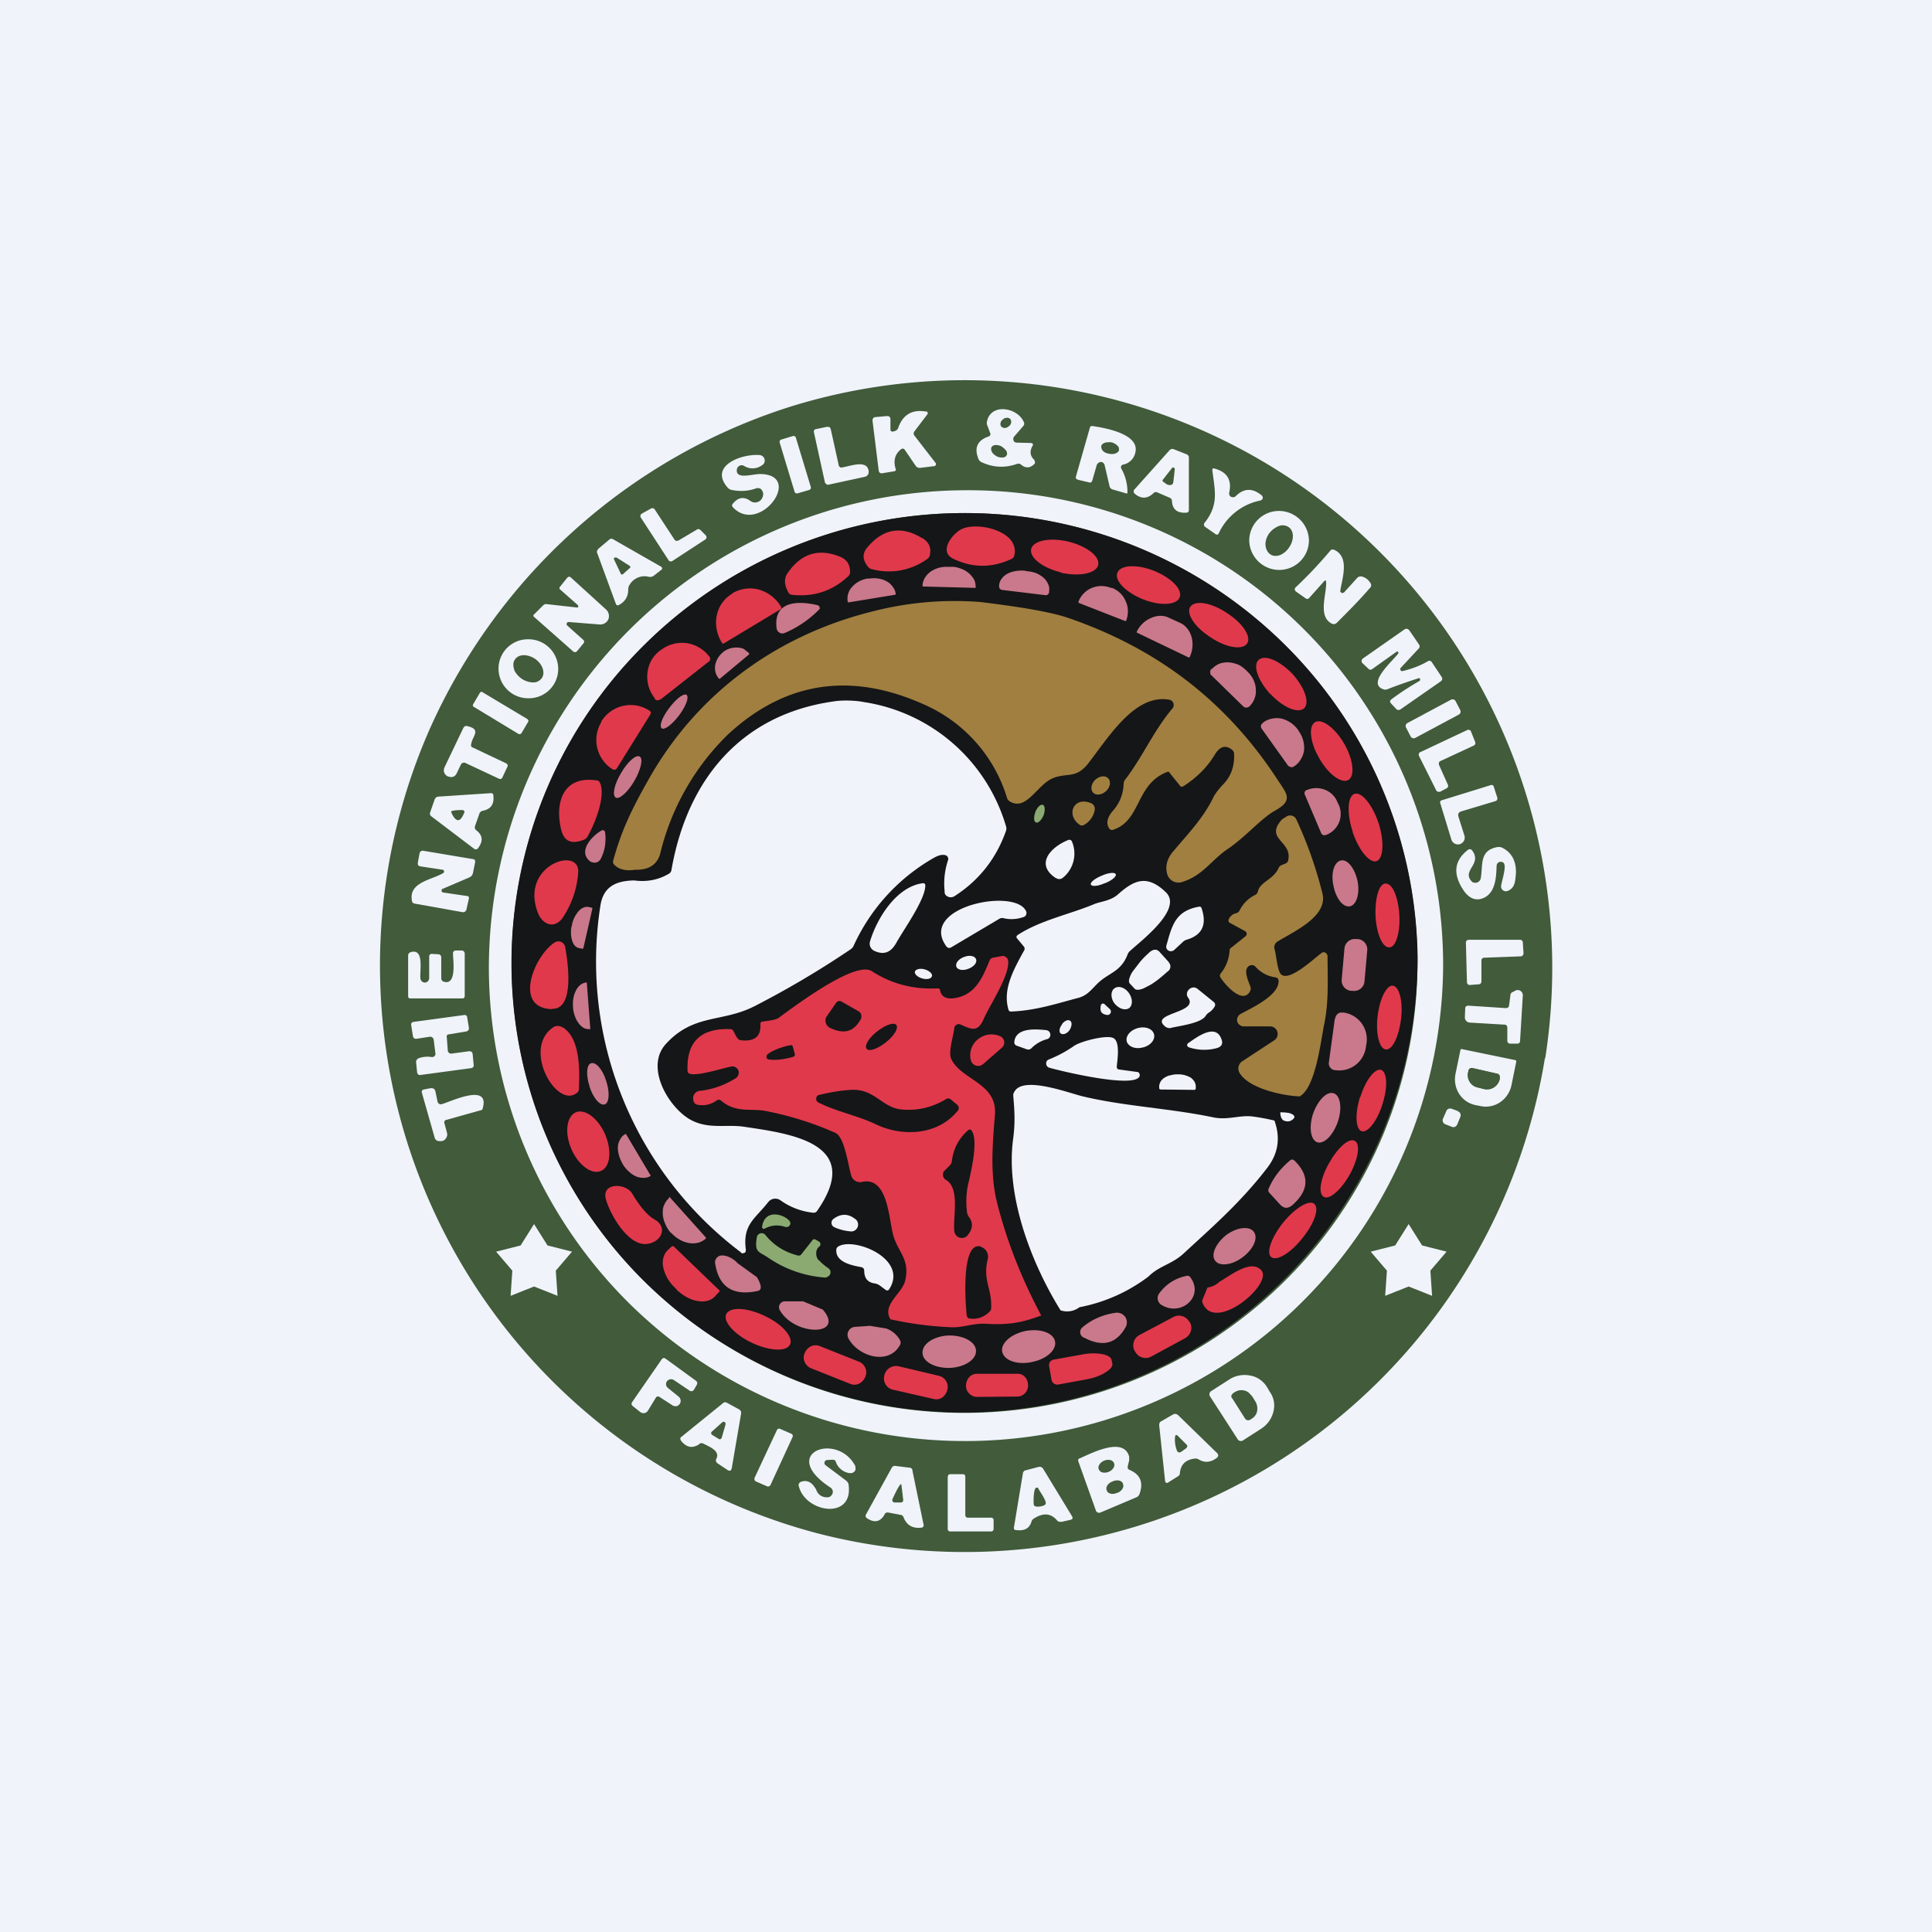 <!-- by TradingView --><svg width="56" height="56" viewBox="0 0 56 56" xmlns="http://www.w3.org/2000/svg"><path fill="#F0F3FA" d="M0 0h56v56H0z"/><path fill-rule="evenodd" d="M44.79 30.67A17.03 17.03 0 0 0 22.9 11.79a17.12 17.12 0 0 0-10.47 9.4 17.02 17.02 0 0 0 11.25 23.25 17.04 17.04 0 0 0 21.1-13.77Zm-26.56 7.1a13.86 13.86 0 0 0 23.6-9.8 13.77 13.77 0 0 0-13.86-13.76 13.86 13.86 0 0 0-13.8 13.82c0 3.65 1.46 7.16 4.06 9.74Zm18.89-19.2A12.98 12.98 0 0 1 37.37 37a13.19 13.19 0 0 1-18.57.26 12.98 12.98 0 0 1-.26-18.43 13.19 13.19 0 0 1 18.58-.26Z" fill="#415B3B"/><path d="m29.48 12.83.39.01c.07 0 .09.04.05.1-.08.15-.06.28.06.39l.02.06c0 .02 0 .05-.02.06-.12.12-.25.13-.38.02a.12.12 0 0 0-.13-.02c-.35.12-.69.1-1.01-.05a.17.17 0 0 1-.1-.1c-.13-.32-.03-.54.3-.65.04-.02.06-.05.04-.1l-.09-.24a.17.17 0 0 1 0-.1c.05-.24.24-.35.45-.35.24 0 .5.13.61.36.03.05.02.1-.02.14l-.25.29a.11.11 0 0 0-.02.12c.01.04.05.06.1.06Zm-.29-.72-.06.01a.2.2 0 0 0-.05.03c-.06.05-.1.14-.06.2l.04.04.06.01a.2.2 0 0 0 .18-.14v-.05a.1.1 0 0 0-.1-.1Zm-.02 1.1a.1.1 0 0 0 .02-.07c0-.08-.09-.15-.16-.2a.34.34 0 0 0-.17-.04c-.06 0-.1.03-.12.06a.1.1 0 0 0-.01.06c0 .09.08.16.15.2a.3.3 0 0 0 .18.04c.05 0 .1-.02.11-.06Zm3.33.37c.12.21.18.44.18.69 0 .03-.01.04-.04.03l-.38-.11a.13.13 0 0 1-.1-.1l-.14-.6a.12.12 0 0 0-.1-.1.14.14 0 0 0-.13.09l-.13.45c-.02.05-.05.07-.1.05l-.3-.07c-.07-.02-.09-.05-.07-.11l.4-1.4c.01-.04.04-.06.08-.05.41.06 1.36.24 1.24.76a.45.45 0 0 1-.37.36.08.08 0 0 0-.04.11Zm-.07-.54c.01-.04 0-.09-.05-.13a.35.35 0 0 0-.17-.09.4.4 0 0 0-.1 0c-.07 0-.17.03-.19.11 0 .05.01.1.05.14.04.04.1.07.17.08a.4.4 0 0 0 .1.01c.08 0 .18-.04.2-.12Zm-8.03.51c.23-.03.75-.25.78.12 0 .08-.04.13-.11.15l-1.06.23c-.02 0-.05 0-.06-.02a.09.09 0 0 1-.04-.05l-.32-1.46a.07.07 0 0 1 .01-.05.07.07 0 0 1 .04-.03l.34-.07.06.01c.02.01.03.03.04.06l.23 1.04a.08.08 0 0 0 .1.07Zm-1.42-.91-.33.1a.07.07 0 0 0-.05.09l.43 1.42c.01.04.05.06.09.05l.34-.1a.07.07 0 0 0 .04-.09l-.43-1.42a.07.07 0 0 0-.09-.05Zm11.04.38.38.15c.04.02.06.05.06.09v1.53c0 .04-.03.07-.07.07-.27.02-.41-.1-.42-.34a.1.1 0 0 0-.06-.09l-.37-.16a.09.09 0 0 0-.1.02c-.18.17-.36.18-.55.02a.08.08 0 0 1-.03-.06.08.08 0 0 1 .02-.06l1.02-1.14a.11.11 0 0 1 .12-.03Zm-12.66.58c-.05.32.46.13.7.14 1.23.04-.04 1.77-.81.97-.04-.04-.04-.08 0-.12.15-.18.32-.2.5-.07a.23.23 0 0 0 .34-.08c.05-.1.04-.18-.03-.26a.12.12 0 0 0-.06-.03h-.07c-.24.09-.48.1-.73.05a.22.22 0 0 1-.12-.08c-.53-.63.43-.97.93-.93a.16.16 0 0 1 .14.23.16.16 0 0 1-.07.07.46.46 0 0 1-.52.01.14.14 0 0 0-.2.1Zm15.2.75a.1.1 0 0 1 .04.1.1.1 0 0 1-.08.06 1.7 1.7 0 0 0-1.19.94c-.02.05-.06.06-.1.03l-.3-.21a.08.08 0 0 1-.02-.11c.43-.53.3-.95.23-1.53 0-.05.01-.06.06-.05.37.1.51.33.43.7a.11.11 0 0 0 .05.12c.05.02.1.02.14-.02.23-.23.48-.24.74-.03Zm-16.9 1.32.54-.32a.08.08 0 0 1 .1.01l.15.15a.08.08 0 0 1-.01.13l-.95.62a.08.08 0 0 1-.11-.02l-.8-1.23a.08.08 0 0 1 .02-.12l.27-.15a.08.08 0 0 1 .11.03l.57.87a.08.08 0 0 0 .1.03Zm18.28 0a.86.86 0 0 1-.87.85.87.87 0 0 1-.86-.85.86.86 0 0 1 .86-.86.87.87 0 0 1 .87.86Zm-.84.42c.1-.04.2-.12.27-.23.12-.17.17-.46-.03-.59a.32.32 0 0 0-.28-.02.66.66 0 0 0-.28.22.62.62 0 0 0-.08.17c-.08.26.09.56.4.45Zm-17.93.34a.05.05 0 0 1 .02.05v.02l-.23.18a.18.18 0 0 1-.15.04.5.5 0 0 0-.56.23.22.22 0 0 0-.04.13c0 .2-.08.35-.26.45-.05.03-.08.02-.1-.03l-.54-1.47c-.02-.04 0-.08.03-.12l.32-.27a.09.09 0 0 1 .11-.01l1.4.8Zm-1.18.2a.04.04 0 0 0 .03.02.04.04 0 0 0 .04-.01l.19-.17a.04.04 0 0 0 0-.07l-.38-.24h-.05a.04.04 0 0 0-.02.06l.19.4Zm20.37.24-.41.46c-.04.04-.07.04-.11.01l-.27-.19c-.05-.04-.06-.09 0-.14.35-.33.68-.68.99-1.05.03-.04.07-.04.12-.02.44.21.23.8.17 1.18v.03c.02.03.05.04.07.04l.04-.02.38-.42a.14.14 0 0 1 .13-.04c.12.03.2.1.26.2.02.04.02.1-.02.13-.3.35-.64.69-.97 1.02-.04.03-.08.04-.13.02-.41-.2-.17-.81-.17-1.18 0-.09-.02-.1-.08-.03Zm-21.61.67-.51-.45c-.03-.02-.03-.05-.01-.08l.2-.25c.04-.05.08-.06.13-.01l1 .91a.26.26 0 0 1 .07.3.26.26 0 0 1-.26.14l-.88-.07a.06.06 0 0 0-.06.03.06.06 0 0 0 .01.07l.47.42a.07.07 0 0 1 0 .1l-.18.22c-.04.04-.08.05-.13 0l-1.11-.98c-.04-.03-.04-.06 0-.09l.25-.25a.12.12 0 0 1 .1-.04 99.16 99.16 0 0 0 .9.1l.02-.02v-.03l-.01-.02Zm23.91 1.91c.25-.06.5-.15.72-.28.05-.03.09-.02.12.02l.28.42c.04.06.03.1-.02.14l-1.15.8c-.05.04-.1.04-.14 0l-.14-.15c-.05-.05-.05-.09 0-.13.27-.2.53-.37.81-.53.05-.03.02-.1-.03-.08-.3.1-.6.2-.9.32a.16.16 0 0 1-.11 0c-.5-.17.28-.83.43-1.04.02-.03-.02-.07-.05-.05l-.7.5c-.04.03-.08.03-.11 0l-.17-.16a.09.09 0 0 1 0-.14l1.2-.84c.06-.04.1-.03.15.02l.28.41c.03.04.02.08 0 .11l-.53.57a.06.06 0 0 0 .02.09h.04Zm-24.48-.06a.85.85 0 0 1-.86.85.86.86 0 0 1-.87-.85.85.85 0 0 1 .87-.86.86.86 0 0 1 .86.86Zm-.48.27a.27.27 0 0 0 .05-.13c0-.05 0-.1-.02-.15a.5.5 0 0 0-.08-.15.62.62 0 0 0-.46-.24c-.06 0-.1.01-.15.03a.28.28 0 0 0-.11.09.27.27 0 0 0-.05.13c0 .05 0 .1.02.15.01.06.04.1.08.15a.62.62 0 0 0 .46.24c.06 0 .1 0 .15-.03a.28.28 0 0 0 .11-.09Zm-.4 1.19-1.32-.79a.05.05 0 0 0-.07.02l-.2.34c-.01.02 0 .05.01.06l1.32.8c.02 0 .05 0 .07-.02l.2-.34a.05.05 0 0 0-.02-.07Zm26.76-.57-1.27.68a.1.1 0 0 0-.04.12l.14.27a.1.1 0 0 0 .13.04l1.27-.68a.1.1 0 0 0 .04-.12l-.14-.27a.1.1 0 0 0-.13-.04Zm-28.7 1.88-.13.27a.18.18 0 0 1-.11.09c-.05.01-.1 0-.15-.02a.22.22 0 0 1-.1-.12.22.22 0 0 1 .02-.15l.54-1.13c.03-.05.07-.07.13-.05.4.1.13.29.1.51-.02.05 0 .1.05.11l.95.45c.06.03.07.07.04.12l-.14.3c-.02.04-.06.05-.1.03l-.96-.45a.1.1 0 0 0-.14.04Zm28.35.01.26.58a.08.08 0 0 1-.04.1l-.19.1h-.03a.08.08 0 0 1-.08-.04l-.5-1c-.02-.04 0-.1.04-.11l1.36-.64a.08.08 0 0 1 .11.05l.12.3a.08.08 0 0 1-.04.1l-.97.45a.08.08 0 0 0-.04.1Zm.36 2.17-.32-1.05c-.02-.05 0-.09.06-.1l1.39-.43c.05-.02.09 0 .1.05l.1.31a.08.08 0 0 1-.05.1l-1 .3c-.08.03-.1.08-.07.17l.17.54a.2.2 0 0 1-.14.24.2.2 0 0 1-.24-.13Zm-28.33.26-1.24-.94a.1.1 0 0 1-.03-.12l.13-.37a.12.12 0 0 1 .11-.08l1.52-.1c.04 0 .07.02.07.06.03.26-.07.4-.3.45a.13.13 0 0 0-.11.1l-.12.34a.11.11 0 0 0 .04.13c.18.14.2.31.05.51a.09.09 0 0 1-.06.04.08.08 0 0 1-.06-.02Zm-.65-1.03c.13.27.25.27.36 0 .03-.06 0-.09-.06-.09-.08 0-.17 0-.26.02-.05 0-.06.03-.04.07Zm29.56 1.97c.02.02.04.04.07.04.09.03.18-.03.2-.12.07-.4-.05-.82.5-.91.04 0 .08 0 .12.02.28.14.41.39.4.74-.02.22-.02.42-.23.51a.14.14 0 0 1-.2-.14c.02-.16.18-.6.06-.68a.12.12 0 0 0-.06-.02.12.12 0 0 0-.13.11c-.01.33-.03.77-.36.93-.23.11-.44.03-.61-.23-.3-.46-.26-.84.13-1.15.05-.04.1-.03.13.01.3.4-.3.57-.02.89Zm-29.8.33.68.1c.05 0 .07.03.06.08l-.07.31a.1.1 0 0 1-.11.08l-1.4-.25a.09.09 0 0 1-.07-.09c-.1-.53.59-.6.9-.79a.05.05 0 0 0 .03-.06l-.01-.03-.03-.01-.66-.1a.08.08 0 0 1-.06-.07v-.03l.05-.27a.1.1 0 0 1 .07-.08.1.1 0 0 1 .04 0l1.43.24c.06 0 .08.04.07.1l-.06.3a.18.18 0 0 1-.1.13l-.77.33a.05.05 0 0 0-.04.06.05.05 0 0 0 .05.05Zm30.09 1.98v.6a.08.08 0 0 1-.07.08l-.26.02h-.03a.09.09 0 0 1-.06-.08l-.03-1.14v-.03a.09.09 0 0 1 .09-.06h1.48a.08.08 0 0 1 .08.08l.02.32c0 .04-.04.08-.08.08l-1.06.04a.08.08 0 0 0-.08.09Zm-30.75.53a.13.13 0 0 0 .13.1.13.13 0 0 0 .12-.13v-.62c0-.06.04-.09.1-.08l.16.01c.06 0 .09.04.09.1v.6a.1.1 0 0 0 .06.09c.4.14.28-.62.28-.82a.08.08 0 0 1 .08-.08h.17a.09.09 0 0 1 .09.1v1.22c0 .05-.03.07-.07.07h-1.5c-.05 0-.07-.02-.07-.07V27.7a.1.1 0 0 1 .07-.1c.42-.13.25.58.29.79Zm31.43 1.32-1.02-.06a.15.15 0 0 1-.14-.16l.01-.25c0-.06.04-.08.1-.08l1.07.07c.06 0 .09-.02.1-.07l.04-.3a.1.1 0 0 1 .08-.1l.07-.04a.15.15 0 0 1 .21.14l-.08 1.32c0 .05-.03.08-.08.08h-.2c-.06 0-.09-.03-.09-.1v-.37a.08.08 0 0 0-.07-.08Zm-30.67.36.03.4a.1.1 0 0 0 .1.08l.52-.07c.05 0 .09.02.1.08l.03.32a.08.08 0 0 1-.07.09l-1.48.2c-.05 0-.08-.02-.09-.08l-.03-.3c0-.04.02-.07.06-.1a.75.75 0 0 1 .4-.04.1.1 0 0 0 .1-.07.1.1 0 0 0 0-.04l-.05-.4a.1.1 0 0 0-.04-.06.1.1 0 0 0-.07-.02l-.39.06c-.05 0-.08-.01-.1-.07l-.05-.32c-.01-.06.01-.09.07-.1l1.47-.2a.07.07 0 0 1 .08.06l.05.3c.01.07-.02.11-.09.12l-.48.08c-.05 0-.08.03-.07.08Zm30.98.67a.04.04 0 0 1 .02.04l-.14.69a.79.79 0 0 1-.33.49.74.74 0 0 1-.57.11l-.15-.03a.74.74 0 0 1-.47-.33.79.79 0 0 1-.1-.58l.14-.68c0-.02.02-.04.05-.03l1.55.32Zm-.54.39-.7-.16a.1.1 0 0 0-.13.09v.03a.36.36 0 0 0 .27.44l.2.05h.14a.38.38 0 0 0 .3-.29v-.03a.1.1 0 0 0-.08-.13Zm-30.51 1.43.08.3c.01.04 0 .08-.02.12-.05.1-.13.12-.25.1a.13.13 0 0 1-.09-.09l-.37-1.3a.08.08 0 0 1 0-.06.07.07 0 0 1 .05-.04l.21-.04c.07 0 .11.02.13.09l.06.29a.1.1 0 0 0 .14.08c.27-.08 1.39-.62 1.17.13 0 .03-.03.05-.05.05l-1 .28a.07.07 0 0 0-.06.09Zm29.37-.35-.17-.06a.12.12 0 0 0-.16.07l-.1.23c-.02.06.02.13.08.15l.18.07c.06.03.13 0 .16-.07l.09-.22a.12.12 0 0 0-.08-.16Zm-23.69 8.73-.2-.16c-.06-.04-.07-.09-.03-.14l.85-1.23c.03-.04.07-.05.11-.02l.88.64a.1.1 0 0 1 .04.06.1.1 0 0 1-.02.07l-.08.14a.09.09 0 0 1-.12.02l-.46-.31a.15.15 0 0 0-.2.04.14.14 0 0 0 .03.19l.32.26a.16.16 0 0 1-.07.27c-.04 0-.08 0-.11-.02l-.37-.24c-.05-.04-.1-.03-.13.03l-.22.36a.15.15 0 0 1-.22.04Zm16.51-.46a.11.11 0 0 1 .04-.15l.53-.34c.17-.11.39-.15.59-.11.2.03.37.15.48.31l.1.17c.12.17.15.37.1.57a.82.82 0 0 1-.35.49l-.53.34a.11.11 0 0 1-.16-.04l-.8-1.24Zm-14.8 1.39c-.2.13-.37.1-.53-.1-.03-.05-.03-.09.02-.12l1.21-.98a.09.09 0 0 1 .1 0l.35.19c.05.03.07.07.06.13l-.27 1.58c-.02.07-.05.09-.12.05l-.3-.2a.1.1 0 0 1-.03-.12c.12-.22-.16-.34-.36-.44a.12.12 0 0 0-.13 0Zm14.35.42c-.25.03-.4.17-.42.42 0 .05-.03.08-.07.1l-.27.17c-.05.03-.08.01-.09-.05l-.17-1.61c0-.06.02-.1.07-.12L34 41c.06-.03.1-.02.15.02l1.13 1.1c.04.04.04.09 0 .13-.18.14-.36.16-.54.05a.18.18 0 0 0-.12-.02Zm-11.68-.72-.32-.14a.07.07 0 0 0-.1.03l-.65 1.39c-.01.03 0 .08.04.1l.32.14c.03.02.08 0 .1-.03l.64-1.39a.07.07 0 0 0-.03-.1Zm8.82 2.21-.5-1.4c-.02-.05-.01-.09.04-.1.4-.18 1.27-.62 1.43-.05v.11l-.04.16c-.01.06 0 .1.06.12.3.13.4.36.28.69a.16.16 0 0 1-.09.1l-1.04.44a.1.1 0 0 1-.14-.07Zm-7.83-1.3.6.45c.04.04.07.08.07.14.12 1.01-1.28.78-1.45 0a.1.1 0 0 1 .07-.11c.14-.05.26-.01.36.11l.07.1c.05.15.15.23.3.24.04 0 .08 0 .11-.02.06-.04.1-.12.07-.19a.16.16 0 0 0-.07-.08c-1.5-.99.2-1.62.73-.62l.01.08c0 .08-.08.14-.17.13a.49.49 0 0 1-.4-.32c-.01-.05-.05-.07-.1-.07l-.15.01a.08.08 0 0 0-.08.06.08.08 0 0 0 .03.09Zm1.71 1.43c-.13.22-.3.25-.52.1-.03-.03-.04-.06-.02-.1l.75-1.36a.1.1 0 0 1 .1-.05l.4.05c.06 0 .1.03.1.1l.32 1.55a.07.07 0 0 1-.06.09c-.26.03-.43-.07-.52-.3a.1.1 0 0 0-.08-.07l-.37-.07a.1.1 0 0 0-.1.05Zm4.26.2c-.06.2-.2.28-.44.25-.06 0-.08-.03-.07-.08l.26-1.57a.1.1 0 0 1 .07-.08l.38-.1a.12.12 0 0 1 .14.06l.84 1.38c.02.05.01.07-.04.09l-.26.06h-.08a.14.14 0 0 1-.06-.04c-.18-.21-.4-.23-.68-.05a.15.15 0 0 0-.06.08Zm-1.85-.11h.68a.07.07 0 0 1 .07.06v.27c0 .04-.03.07-.07.07h-1.19a.07.07 0 0 1-.07-.07V42.8l.02-.05a.07.07 0 0 1 .05-.02h.38a.07.07 0 0 1 .06.07v1.12a.07.07 0 0 0 .07.07Z" fill="#F0F3FA"/><path d="M29.23 12.36c.08-.05.1-.14.06-.2-.05-.06-.14-.06-.21 0a.14.14 0 0 0-.06.2c.05.05.14.06.21 0ZM33.77 14c-.05-.03-.1-.06-.06-.1l.25-.32a.05.05 0 0 1 .09 0v.04l-.04.35c-.01.06-.04.09-.1.09a.2.2 0 0 1-.14-.06Z" fill="#415B3B"/><path d="M28.14 40.94a13.2 13.2 0 0 0 12.95-13.2 12.98 12.98 0 0 0-3.97-9.17 13.19 13.19 0 0 0-18.58.26 12.97 12.97 0 0 0 .26 18.43c2.5 2.4 5.86 3.73 9.34 3.68Z" fill="#151617"/><path d="M27.83 15.36c.44-.27 1.74.02 1.57.74a.14.14 0 0 1-.08.1c-.55.26-1.12.27-1.68 0-.43-.2-.07-.68.19-.84Zm-1.09.24c.19.12.26.28.21.5a.17.17 0 0 1-.07.1 1.9 1.9 0 0 1-1.6.3.21.21 0 0 1-.11-.06c-.17-.2-.18-.39-.04-.56.46-.56 1-.65 1.6-.28Zm4.01 1c.54.12 1.02.02 1.08-.22.06-.25-.33-.55-.86-.68-.54-.13-1.02-.03-1.08.21-.06.25.33.55.86.68Zm-6.37-.45c.17.08.26.22.26.43 0 .04-.01.08-.05.12-.46.43-1 .61-1.64.54a.13.13 0 0 1-.1-.07c-.12-.22-.13-.4-.02-.56.4-.58.92-.73 1.55-.46Zm8.75 1.22c.5.2.97.17 1.06-.05.1-.23-.24-.57-.73-.77-.5-.2-.98-.18-1.07.05-.1.22.24.57.74.77Z" fill="#E0394C"/><path d="M26.76 17a.02.02 0 0 1-.02-.02c0-.15.09-.3.22-.4a.8.8 0 0 1 .5-.15h.15c.09 0 .18.03.26.06a.7.7 0 0 1 .37.32c.03.07.04.14.04.22v.01h-.02l-1.5-.04Zm2.29.1a.1.1 0 0 1-.09-.11v-.04c.02-.13.1-.24.24-.32.13-.07.31-.1.49-.09l.1.02a.9.9 0 0 1 .26.06c.08.04.15.08.2.13.06.05.1.11.13.18.03.06.04.12.03.19v.03a.1.1 0 0 1-.12.1l-1.24-.15Zm-4.45.36h-.02a.03.03 0 0 1 0-.03h-.01a.5.5 0 0 1 .13-.42.74.74 0 0 1 .45-.24h.05a.81.81 0 0 1 .26 0 .7.7 0 0 1 .24.08.5.5 0 0 1 .17.15.4.4 0 0 1 .09.2v.02a.03.03 0 0 1-.01.02h-.01l-1.34.22Zm6.68.02a.03.03 0 0 1-.02-.02.03.03 0 0 1 0-.02.7.7 0 0 1 .39-.4.73.73 0 0 1 .55 0h.03a.7.7 0 0 1 .4.39c.08.17.08.37.02.54v.01l-.02.02h-.02l-1.33-.52Z" fill="#C9798B"/><path d="M20.98 18.65a.04.04 0 0 1-.05-.01l-.01-.02c-.15-.24-.2-.53-.14-.8a.95.95 0 0 1 .44-.61l.02-.02a1 1 0 0 1 .76-.1c.27.08.5.26.64.5l.01.02v.01a.04.04 0 0 1 0 .03h-.01l-1.66 1Z" fill="#E0394C"/><path d="M36.95 23.5c-.43.25-.82.74-1.38 1.12-.47.32-.7.76-1.32.95a.34.34 0 0 1-.42-.24c-.06-.23 0-.46.2-.68.42-.5.85-.94 1.14-1.54.05-.1.14-.22.28-.37.23-.23.34-.54.32-.9a.15.15 0 0 0-.05-.1c-.2-.17-.37-.09-.5.12-.22.37-.53.68-.92.93-.04.02-.08.02-.1-.02l-.3-.37c-.01-.03-.04-.04-.08-.02-.91.36-.74 1.4-1.55 1.67-.05.02-.1 0-.12-.04-.11-.16-.03-.35.1-.5.2-.22.31-.49.32-.8a.2.2 0 0 1 .05-.12c.51-.67.82-1.41 1.36-2.05a.16.16 0 0 0-.02-.23.17.17 0 0 0-.08-.03c-.96-.16-1.69 1-2.3 1.8-.38.52-.64.3-1.07.48-.45.19-.76.96-1.24.67a.17.17 0 0 1-.08-.1 4.33 4.33 0 0 0-2.34-2.68c-2.15-.99-4.07-.71-5.74.83a7.16 7.16 0 0 0-1.98 3.49c-.1.3-.33.45-.72.44-.25.04-.46 0-.6-.14a.12.12 0 0 1-.04-.11c.24-.89.55-1.52 1.02-2.35 1.4-2.5 3.72-4.2 6.51-4.89a9.55 9.55 0 0 1 3.12-.27c1.23.15 2.09.3 2.57.47 2.6.9 4.58 2.44 6.04 4.68.27.41.47.6-.08.9Z" fill="#A17F40"/><path d="M23.7 17.54a.1.1 0 0 1 .06.11 3.13 3.13 0 0 1-1.02.7.17.17 0 0 1-.23-.14c-.1-.8.63-.8 1.18-.67Z" fill="#C9798B"/><path d="M35.1 18.48c.45.3.92.37 1.05.17.13-.2-.14-.6-.6-.89-.45-.3-.92-.37-1.05-.17-.13.2.14.6.6.89Z" fill="#E0394C"/><path d="M32.96 18.34a.02.02 0 0 1-.01-.03.8.8 0 0 1 .42-.4.67.67 0 0 1 .26-.06c.1 0 .18.02.26.06l.33.15c.16.08.27.23.32.41.05.19.03.4-.06.58l-.01.01h-.01l-1.5-.72Z" fill="#C9798B"/><path d="M19.13 20.27a.1.1 0 0 1-.15-.01v-.02a1 1 0 0 1-.1-1.1.97.97 0 0 1 .26-.29l.02-.01a1 1 0 0 1 .73-.2 1 1 0 0 1 .66.38l.01.01a.1.1 0 0 1 .01.12.1.1 0 0 1-.03.03l-1.4 1.1Z" fill="#E0394C"/><path d="M20.87 19.67a.02.02 0 0 1-.03 0l-.01-.01a.45.45 0 0 1-.09-.17.5.5 0 0 1-.01-.2.56.56 0 0 1 .07-.2.61.61 0 0 1 .14-.17l.02-.02a.61.61 0 0 1 .4-.13.5.5 0 0 1 .2.04l.15.12v.01a.02.02 0 0 1 0 .03l-.84.7Z" fill="#C9798B"/><path d="M36.83 20.12c.36.39.8.57.97.41.17-.16.02-.6-.34-1-.37-.38-.8-.57-.98-.4-.17.16-.02.6.35 1Z" fill="#E0394C"/><path d="M35.11 19.58a.13.13 0 0 1-.03-.09.13.13 0 0 1 .03-.1h.02a.6.6 0 0 1 .21-.15.66.66 0 0 1 .27-.04c.09 0 .18.03.27.06.09.04.17.1.24.17l.04.04c.14.13.23.31.24.5a.62.62 0 0 1-.16.48l-.02.02a.13.13 0 0 1-.09.04.13.13 0 0 1-.1-.04l-.92-.9Zm-15.71.94c-.2.26-.3.52-.22.59.08.06.3-.11.5-.37.2-.27.3-.53.22-.6-.08-.05-.3.11-.5.38Z" fill="#C9798B"/><path d="M21.45 36.28a10.55 10.55 0 0 1-4.05-10.01c.08-.57.45-.74.98-.75.38.05.71-.02 1-.19a.15.15 0 0 0 .08-.1c.45-2.61 2-4.52 4.71-4.9.24-.04.63-.03.87.02a5.09 5.09 0 0 1 4.12 3.6.2.2 0 0 1 0 .13c-.28.8-.78 1.44-1.5 1.9a.2.2 0 0 1-.26-.05.18.18 0 0 1-.02-.1c-.03-.3 0-.6.1-.9a.1.1 0 0 0-.01-.09.1.1 0 0 0-.06-.05c-.1-.03-.21 0-.35.08a5.6 5.6 0 0 0-2.32 2.55.24.24 0 0 1-.09.1 27 27 0 0 1-2.79 1.65c-.93.47-1.75.21-2.55 1.08-.62.66.04 1.8.66 2.18.53.32 1.07.15 1.6.23 1.34.2 3.48.47 2.12 2.43a.12.12 0 0 1-.13.06 1.97 1.97 0 0 1-.94-.36.26.26 0 0 0-.35.05c-.39.5-.75.65-.65 1.39l-.01.06a.08.08 0 0 1-.05.03c-.05.02-.08 0-.1-.04Z" fill="#F0F3FA"/><path d="M17.88 22.27a.09.09 0 0 1-.12.03 1 1 0 0 1-.33-1.37v-.02a1 1 0 0 1 1.02-.46 1 1 0 0 1 .36.14.09.09 0 0 1 .05.05.09.09 0 0 1-.01.07l-.97 1.56Z" fill="#E0394C"/><path d="M36.57 21.12a.11.11 0 0 1 .03-.16l.03-.03a.62.62 0 0 1 .24-.1.68.68 0 0 1 .28 0 .84.84 0 0 1 .47.32l.03.05a.83.83 0 0 1 .15.54.67.67 0 0 1-.09.26.61.61 0 0 1-.18.2l-.03.02a.11.11 0 0 1-.12 0 .11.11 0 0 1-.04-.02l-.77-1.08Z" fill="#C9798B"/><path d="M38.24 21.98c.26.46.64.74.84.63.2-.11.15-.58-.11-1.04-.27-.47-.65-.75-.85-.64-.2.12-.15.59.12 1.05Z" fill="#E0394C"/><path d="M18 22.41c-.2.33-.26.65-.15.71.1.06.35-.16.54-.49.19-.33.26-.65.15-.7-.1-.07-.35.15-.54.48Z" fill="#C9798B"/><path d="M17.03 24.25a.23.23 0 0 1-.13.1c-.33.12-.53.04-.62-.25-.21-.77 0-1.63 1.01-1.48.05 0 .08.03.1.07.17.38-.13 1.15-.36 1.56Z" fill="#E0394C"/><path d="M37.82 23.03a.1.1 0 0 1 .05-.13h.01a.69.69 0 0 1 .52-.01c.16.06.3.19.36.35l.05.1a.65.65 0 0 1-.37.86h-.01a.1.1 0 0 1-.13-.04l-.48-1.13Z" fill="#C9798B"/><path d="M39.2 24.1c.18.54.5.93.7.86.2-.07.23-.56.06-1.1-.18-.53-.49-.92-.7-.85-.2.07-.23.56-.05 1.1Z" fill="#E0394C"/><path d="M37.67 31.78c-.5-.02-1.47-.23-1.74-.68a.25.25 0 0 1 .08-.34l.93-.61a.22.22 0 0 0-.12-.4h-.76a.2.2 0 0 1-.2-.15.2.2 0 0 1 .1-.21c.33-.18 1.12-.54 1.1-.96a.1.1 0 0 0-.08-.1.93.93 0 0 1-.58-.3.15.15 0 0 0-.2-.03c-.18.12 0 .46.05.62.01.04 0 .08-.02.12-.22.38-.72-.2-.85-.4a.1.1 0 0 1 0-.12c.16-.2.24-.41.26-.66 0-.04.02-.08.06-.1l.4-.32a.09.09 0 0 0-.01-.15l-.44-.24a.08.08 0 0 1-.04-.04v-.05a.3.3 0 0 1 .22-.19.15.15 0 0 0 .1-.08 1 1 0 0 1 .45-.45.14.14 0 0 0 .08-.1c.06-.28.45-.34.6-.68a.17.17 0 0 1 .1-.09l.1-.04a.13.13 0 0 0 .08-.1c.12-.56-.7-.6-.18-1.18l.14-.09a.2.2 0 0 1 .27.08 12 12 0 0 1 .76 2.15c.17.67-.81 1.1-1.3 1.4a.2.2 0 0 0-.09.21c.06.19.08.65.2.75.25.2.95-.47 1.17-.63a.1.1 0 0 1 .15.04.1.1 0 0 1 .02.05c0 .68.04 1.33-.1 1.99-.1.5-.25 1.83-.71 2.08Z" fill="#A17F40"/><path d="M17.11 24.97c-.37-.28.03-.73.33-.9a.07.07 0 0 1 .1.06c.03.27 0 .52-.13.77a.2.2 0 0 1-.22.1.2.2 0 0 1-.08-.03Z" fill="#C9798B"/><path d="M15.6 26.48c-.56-1.39 1.2-1.97 1.16-1.2a2.68 2.68 0 0 1-.47 1.35c-.24.3-.56.16-.69-.15Z" fill="#E0394C"/><path d="M38.65 25.67c.07.37.28.64.48.6.19-.04.29-.37.22-.73-.08-.37-.29-.64-.48-.6-.2.04-.3.37-.22.73Z" fill="#C9798B"/><path d="M39.87 26.55c.03.52.2.92.4.91.19 0 .32-.43.29-.94-.03-.52-.2-.92-.4-.91-.19 0-.31.43-.29.94Zm.06 2.91c-.06.5.05.94.24.96.19.02.38-.38.44-.89.06-.5-.05-.94-.24-.96-.18-.02-.38.38-.44.89Zm-.51 2.34c-.15.49-.13.93.05.99.18.05.45-.3.6-.78.16-.5.14-.94-.04-1-.18-.05-.45.3-.6.79Zm-.9 1.92c-.25.44-.32.88-.15.97.16.1.5-.2.75-.64.25-.45.32-.89.15-.98-.17-.1-.5.2-.75.65Z" fill="#E0394C"/><path d="M16.9 27.48v.02h-.02l-.1-.02a.23.23 0 0 1-.12-.07.4.4 0 0 1-.08-.16.72.72 0 0 1-.03-.2c0-.08 0-.16.03-.23v-.03a.9.9 0 0 1 .2-.39c.09-.09.19-.13.28-.11l.1.02.01.01v.02l-.26 1.14Zm22.46-.26h-.05a.3.3 0 0 0-.34.27l-.08.9a.3.3 0 0 0 .28.33h.04a.3.3 0 0 0 .34-.27l.08-.9a.3.3 0 0 0-.27-.33Z" fill="#C9798B"/><path d="M16 29.25c-1.15-.03-.5-1.58.09-1.94a.2.2 0 0 1 .29.13c.07.38.3 1.83-.38 1.8Zm14.18 8.88c-.56.21-.95.28-1.62.24-.35-.02-.66.12-1 .1a9.9 9.9 0 0 1-1.75-.23c-.26-.42.35-.75.43-1.13.14-.64-.23-.82-.36-1.35-.12-.48-.16-1.67-.9-1.5a.26.26 0 0 1-.3-.17c-.09-.26-.19-1.12-.46-1.25a9.3 9.3 0 0 0-2.04-.64c-.43-.08-.85.07-1.28-.3a.1.1 0 0 0-.13 0 .7.7 0 0 1-.49.13c-.13-.01-.18-.05-.19-.2 0-.1.08-.2.19-.21.38-.04.73-.17 1.05-.37a.2.2 0 0 0 .08-.2.19.19 0 0 0-.17-.14c-.16 0-1.3.4-1.31.14-.04-.84.37-1.25 1.23-1.22.05 0 .08.02.1.06.05.08.1.24.2.26.4.05.6-.1.58-.45 0-.06.02-.09.07-.09.24-.03.4-.06.45-.1.6-.44 2.24-1.66 2.71-1.36.57.37 1.2.53 1.89.5.05-.01.08.01.09.06.04.19.19.26.43.22.6-.1.8-.6 1-1.08a.14.14 0 0 1 .1-.09l.27-.05c.07-.01.16.05.17.13.06.42-.53 1.29-.7 1.68-.17.4-.34.33-.67.18a.13.13 0 0 0-.19.1c-.02.22-.18.69-.09.89.28.61 1.33.7 1.27 1.6-.07.88-.15 1.76.07 2.61.28 1.09.7 2.16 1.27 3.23Z" fill="#E0394C"/><path d="M17.12 29.82a.02.02 0 0 1-.02.01c-.05 0-.11 0-.17-.03a.47.47 0 0 1-.15-.13.74.74 0 0 1-.11-.2.94.94 0 0 1-.06-.25v-.05a.84.84 0 0 1 .09-.47c.07-.13.17-.21.29-.22a.02.02 0 0 1 .02 0v.02l.1 1.32Zm21.58-.29a.2.2 0 0 1 .15-.18h.1a.78.78 0 0 1 .66.88l-.02.13a.78.78 0 0 1-.88.66h-.02a.2.2 0 0 1-.17-.24l.17-1.25Z" fill="#C9798B"/><path d="M16.3 29.77c.53.32.5 1.26.48 1.8 0 .04-.02.08-.05.1-.58.5-1.61-1.26-.7-1.89a.24.24 0 0 1 .27 0Z" fill="#E0394C"/><path d="M17.09 31.5c.1.32.3.56.44.51.13-.04.15-.35.04-.68-.1-.33-.3-.56-.44-.51-.13.04-.15.34-.04.67Z" fill="#C9798B"/><path d="M36.94 32.48c.18.5.11.95-.2 1.36-.79 1.03-1.62 1.74-2.44 2.5-.34.31-.7.35-1.01.66a4.78 4.78 0 0 1-2 .89.59.59 0 0 1-.55.09c-.86-1.39-1.58-3.3-1.38-4.92.07-.5.05-.84.01-1.29 0-.04 0-.08.03-.12.24-.47 1.52.01 1.95.12 1.23.3 2.55.35 3.83.62.41.08.75-.07 1.11-.03.23.03.44.07.65.12Z" fill="#F0F3FA"/><path d="M38.06 32.28c-.13.4-.07.76.12.83.2.06.46-.2.6-.6.13-.39.07-.76-.12-.82-.2-.07-.46.2-.6.59Z" fill="#C9798B"/><path d="M16.56 33.3c.2.47.59.76.86.64.27-.11.32-.59.12-1.06-.2-.46-.58-.75-.85-.64-.27.12-.33.6-.13 1.06Z" fill="#E0394C"/><path d="M37.11 32.24c.19 0 .31.02.38.08.04.04.04.07 0 .11-.08.08-.18.1-.3.04-.06-.06-.08-.13-.08-.23Z" fill="#F0F3FA"/><path d="M18.86 34.06v.01l-.01.02a.38.38 0 0 1-.2.05.53.53 0 0 1-.21-.04.75.75 0 0 1-.21-.14.93.93 0 0 1-.17-.2l-.02-.04a.93.93 0 0 1-.1-.24.74.74 0 0 1-.03-.25.48.48 0 0 1 .07-.21.35.35 0 0 1 .13-.14.03.03 0 0 1 .03-.01l.01.01.7 1.18Zm18.66-.42c.45.44.42.87-.07 1.3-.13.1-.24.09-.35-.03l-.31-.34a.1.1 0 0 1-.02-.11c.14-.33.35-.6.63-.83a.1.1 0 0 1 .06-.02.1.1 0 0 1 .06.03Z" fill="#C9798B"/><path d="M18.96 35.34c.43.23.2.7-.25.72-.54.01-1.02-.87-1.14-1.27-.17-.52.56-.51.75-.2.23.39.45.64.64.75Z" fill="#E0394C"/><path d="M20.46 35.87v.03a.54.54 0 0 1-.22.12.65.65 0 0 1-.27.01.82.82 0 0 1-.27-.1.94.94 0 0 1-.24-.19l-.02-.01a.94.94 0 0 1-.16-.26.8.8 0 0 1-.07-.28c0-.1 0-.18.04-.26a.53.53 0 0 1 .14-.2v-.01a.02.02 0 0 1 .04 0l1.03 1.15Z" fill="#C9798B"/><path d="M37.19 35.44c-.34.43-.5.88-.34 1 .16.12.56-.12.9-.55.35-.43.5-.87.34-1-.15-.12-.56.13-.9.55Z" fill="#E0394C"/><path d="M36.02 36.44c.31-.23.46-.56.32-.74-.13-.17-.49-.13-.8.1-.3.24-.45.57-.32.74.13.18.5.13.8-.1Z" fill="#C9798B"/><path d="M20.85 37.4a.03.03 0 0 1 0 .04l-.14.15c-.11.11-.29.16-.49.12-.2-.03-.4-.14-.58-.3l-.08-.09a1.13 1.13 0 0 1-.33-.56c-.05-.2 0-.38.1-.5l.14-.13.02-.01h.03l1.33 1.28Z" fill="#E0394C"/><path d="m21.36 36.6.58.42c.14.24.15.37.02.4-.71.15-1.12-.11-1.23-.79a.2.2 0 0 1 .2-.24c.14 0 .29.07.43.2Z" fill="#C9798B"/><path d="M35 37.32a.63.63 0 0 0 .35-.17c.28-.15.9-.67 1.21-.33.35.4-1.35 1.83-1.7.95a.13.13 0 0 1 0-.11l.14-.34Z" fill="#E0394C"/><path d="M33.66 37.82a.23.23 0 0 1-.06-.33c.2-.27.46-.44.8-.51a.1.1 0 0 1 .1.04c.42.56-.27 1.16-.84.8Zm-10.38-.1.57.24c.66.77-.82.78-1.25.01a.17.17 0 0 1 .15-.25h.53Z" fill="#C9798B"/><path d="M21.79 38.92c.51.24 1.01.27 1.11.05.1-.21-.22-.59-.74-.83-.5-.24-1-.27-1.11-.05-.1.21.23.59.74.83Z" fill="#E0394C"/><path d="M31.41 38.77a.18.18 0 0 1-.1-.14.18.18 0 0 1 .07-.16c.27-.23.6-.37.97-.42a.29.29 0 0 1 .27.13.28.28 0 0 1 0 .3c-.27.48-.68.57-1.2.29Z" fill="#C9798B"/><path d="m34.02 38.17-1 .53a.34.34 0 0 0-.13.46l.02.03c.09.16.3.22.46.13l.98-.53c.17-.1.23-.3.14-.46l-.02-.02a.34.34 0 0 0-.45-.14Z" fill="#E0394C"/><path d="m25.22 38.43.48.08c.17.07.3.18.39.34.02.05.02.09 0 .13-.33.61-1.22.34-1.5-.19a.23.23 0 0 1 .19-.33l.44-.03Zm4.68 1.05c.43-.08.73-.35.68-.6-.05-.25-.43-.38-.86-.3-.42.09-.72.36-.67.6.05.25.43.39.86.3Zm-2.37.17c.43-.02.77-.24.76-.5-.01-.26-.37-.45-.8-.44-.42.02-.76.24-.75.5 0 .26.36.45.79.44Z" fill="#C9798B"/><path d="m24.9 39.47-1.13-.45c-.2-.08-.38.03-.45.21-.07.17.02.36.19.43l1.13.45c.19.08.37-.03.44-.2a.33.33 0 0 0-.18-.44Zm5.51.13a.16.16 0 0 1 .13-.19l.83-.15c.2-.04.42-.04.58-.01.16.03.26.1.27.17l.02.1c.02.08-.05.17-.2.26-.13.09-.33.16-.54.2l-.82.15a.17.17 0 0 1-.2-.13l-.07-.4Zm-3.19.28-1.18-.28a.35.35 0 0 0-.41.28c-.04.18.07.36.25.4l1.18.27c.2.05.36-.09.4-.27a.33.33 0 0 0-.24-.4Zm2.26-.06h-1.16c-.2 0-.32.17-.32.35 0 .18.15.32.32.32l1.17-.01c.17 0 .31-.15.31-.32 0-.18-.12-.35-.32-.34Z" fill="#E0394C"/><path d="M32.06 22.93c.12-.11.15-.28.06-.37-.08-.09-.25-.07-.37.04-.12.11-.15.28-.07.37.09.1.26.07.38-.04Zm-.49.33c.14.04.19.13.15.27a.62.62 0 0 1-.3.38.11.11 0 0 1-.12 0c-.4-.27-.2-.8.27-.65Z" fill="#A17F40"/><path d="M30.01 23.54c-.05.14-.05.28.02.3.06.03.16-.07.22-.21.05-.14.04-.28-.02-.3-.07-.03-.16.07-.22.2Z" fill="#8AAA71"/><path d="M30.6 25.45c-.63-.42-.1-.92.36-1.1a.08.08 0 0 1 .11.04.9.9 0 0 1-.26 1.05.16.16 0 0 1-.2.01Zm1.43.15c.2-.08.34-.2.31-.26-.02-.06-.2-.05-.4.04-.2.08-.35.2-.32.26.03.06.2.05.4-.04Zm1.75.25c.53.48-.67 1.39-1.01 1.7a.27.27 0 0 0-.08.1c-.2.54-.57.54-.9.88-.17.17-.28.32-.52.39-.68.18-1.25.37-1.96.4-.05 0-.07-.02-.08-.06-.17-.58.14-1.14.46-1.72a.1.1 0 0 0-.01-.1l-.2-.24c-.03-.04-.02-.07.02-.1.66-.43 1.52-.6 2.23-.9.18-.07.47-.09.68-.28.47-.42.84-.57 1.37-.07Zm-8.44 1.71a.23.23 0 0 1-.12-.28c.2-.66.76-1.58 1.53-1.68.05 0 .07.02.07.07 0 .4-.61 1.25-.83 1.64-.15.28-.35.39-.65.25Zm3.63-.93-1.4.83c-.05.03-.1.02-.14-.03-.82-1.13 1.94-1.7 2.3-1.04a.13.13 0 0 1-.01.16.13.13 0 0 1-.05.03c-.2.07-.4.08-.6.03-.04 0-.07 0-.1.02Zm4.84.77c.16-.56.25-1 .95-1.12.04 0 .06.01.07.05.16.48.01.78-.44.91a.25.25 0 0 0-.09.05l-.27.25a.13.13 0 0 1-.08.03.13.13 0 0 1-.14-.17Zm.07.5a.17.17 0 0 1 0 .23l-.06.05c-.2.18-.4.34-.58.42-.17.1-.3.11-.35.06l-.14-.15c-.03-.03-.03-.08-.02-.13a.76.76 0 0 1 .1-.22l.2-.26c.08-.1.17-.19.27-.28.08-.08.2-.14.3-.04l.28.31Zm-5.81.18c.16-.06.26-.18.22-.28-.04-.1-.2-.12-.35-.06-.16.06-.25.18-.22.28.04.1.2.12.35.06Zm-1.34.28c.14.04.26.01.28-.06.03-.07-.07-.16-.2-.2-.14-.04-.26-.01-.29.06-.02.07.07.16.21.2Zm5.57.72c.13.16.31.22.43.14.11-.09.1-.28-.01-.44-.12-.16-.3-.22-.42-.13-.11.08-.11.28 0 .43Zm2.65.36c-.13.22-.74.29-.99.35a.2.2 0 0 1-.18-.03c-.5-.4.98-.39.66-.84-.13-.17.11-.4.28-.25l.47.38a.1.1 0 0 1 .02.12.5.5 0 0 1-.17.18.3.3 0 0 0-.09.09Zm-2.85-.02c-.17-.02-.23-.1-.19-.28a.06.06 0 0 1 .05-.05.06.06 0 0 1 .06.02l.16.15a.1.1 0 0 1-.07.16Zm-1.32.28c-.08.1-.09.22-.03.26.07.04.18 0 .25-.1.07-.11.08-.23.02-.27-.06-.05-.17 0-.24.1Zm2.35.66c.22-.05.36-.23.32-.38-.04-.16-.25-.24-.47-.18-.22.06-.36.23-.32.39.05.15.25.23.47.17Zm-3.66-.05a.1.1 0 0 1-.07-.1c.03-.44.65-.38.93-.35.14.02.16.22.02.26a1 1 0 0 0-.45.26.13.13 0 0 1-.15.03l-.28-.1Zm5 .05a.08.08 0 0 1-.06-.06.07.07 0 0 1 .04-.07c.23-.16.78-.58.95-.12.06.14.01.23-.13.27a1.4 1.4 0 0 1-.8-.02Z" fill="#F0F3FA"/><path d="M29 30.04a.2.2 0 0 1 .05.32l-.55.48a.22.22 0 0 1-.36-.11c-.12-.5.4-.9.86-.69Z" fill="#E0394C"/><path d="m32.44 31 .51.07c.07 0 .1.07.08.13-.16.35-2.22-.14-2.61-.25-.12-.03-.13-.2-.02-.24.25-.1.5-.23.74-.4.2-.13.9-.31 1.11-.23.24.08.13.68.12.84 0 .05.03.08.07.08Zm1.2.58a.04.04 0 0 1-.04-.04v-.06c0-.04.02-.09.04-.13a.37.37 0 0 1 .11-.11c.05-.03.1-.06.17-.07a.72.72 0 0 1 .2-.03h.04c.13 0 .26.04.36.1.09.07.14.16.14.25v.06a.04.04 0 0 1-.04.04l-.98-.01Z" fill="#F0F3FA"/><path d="M22.09 35.55c.1-.62.85-.26.82-.08a.12.12 0 0 1-.16.09.72.72 0 0 0-.58.05.06.06 0 0 1-.06 0l-.02-.03v-.03Z" fill="#8AAA71"/><path d="M24.77 35.32a.2.2 0 0 1-.14.37 1.41 1.41 0 0 1-.45-.12.14.14 0 0 1-.02-.24c.2-.15.41-.16.61-.01Z" fill="#F0F3FA"/><path d="M23.73 36.52c.09.1.18.17.28.24A.14.14 0 0 1 24 37a.14.14 0 0 1-.09.03 3.32 3.32 0 0 1-1.65-.58c-.27-.18-.4-.14-.32-.6a.14.14 0 0 1 .1-.1.14.14 0 0 1 .14.04c.25.31.56.5.94.6a.1.1 0 0 0 .12-.05l.3-.38c.03-.05.07-.05.12-.02l.08.05a.08.08 0 0 1 .04.07.08.08 0 0 1-.03.07c-.08.06-.11.16-.08.29.01.04.03.08.06.11Z" fill="#8AAA71"/><path d="M24.3 36.13c.45-.28 2.03.35 1.48 1.23-.03.05-.07.06-.12.02l-.16-.12a.36.36 0 0 0-.15-.06c-.2-.03-.3-.15-.3-.37a.1.1 0 0 0-.08-.1c-.27-.05-.74-.14-.73-.49 0-.05.02-.09.06-.11Z" fill="#F0F3FA"/><path d="M24.88 29.31a.17.17 0 0 1 .07.23c-.2.37-.49.45-.9.25a.24.24 0 0 1-.12-.25c0-.03.02-.06.04-.09l.27-.39a.12.12 0 0 1 .15-.03l.49.28Zm.8.9c.24-.19.37-.41.3-.5-.07-.09-.32 0-.56.19-.24.19-.37.41-.3.5.07.09.32 0 .56-.19Zm-2.64.35a.06.06 0 0 1-.05.07l-.02.01c-.19.05-.37.08-.51.08s-.22-.01-.24-.05v-.04c-.01-.02 0-.04.03-.07a.64.64 0 0 1 .14-.09 1.94 1.94 0 0 1 .5-.17h.02a.06.06 0 0 1 .05 0 .06.06 0 0 1 .02.04l.06.22ZM27.72 32c.08.06.1.14.02.22-.57.68-1.57.74-2.35.37-.57-.27-1.13-.36-1.68-.64a.11.11 0 0 1-.05-.11.1.1 0 0 1 .07-.1c.33-.08.63-.13.93-.15.7-.04.9.52 1.48.57.45.04.88-.06 1.28-.3a.11.11 0 0 1 .13 0l.17.14Zm-.3 2.2a.17.17 0 0 1-.08-.2c0-.03.02-.05.04-.07l.15-.15a.2.2 0 0 0 .06-.12c.04-.36.2-.66.47-.9.04-.03.08-.03.1.01.2.26 0 1.12-.07 1.44-.08.3-.1.6-.06.93 0 .04.03.09.05.13.13.16.12.34-.02.52a.22.22 0 0 1-.36 0 .23.23 0 0 1-.04-.12c-.04-.4.17-1.23-.24-1.47Zm1.01 1.94a.3.3 0 0 1 .2.36c-.15.6.12.84.1 1.4 0 .05-.01.09-.05.12a.65.65 0 0 1-.56.2c-.06 0-.09-.04-.1-.09-.03-.29-.18-2.16.41-2Z" fill="#151617"/><path d="M43.4 31.12a.1.1 0 0 1 .07.08.1.1 0 0 1 0 .05v.03a.38.38 0 0 1-.17.24.36.36 0 0 1-.27.05l-.2-.05a.35.35 0 0 1-.23-.16.37.37 0 0 1-.05-.28l.01-.03a.1.1 0 0 1 .13-.09l.7.16Zm-7.69 9.41c-.06-.09.03-.15.1-.19a.35.35 0 0 1 .39.03l.1.11.08.13a.4.4 0 0 1 .06.28.32.32 0 0 1-.14.22l-.06.04a.11.11 0 0 1-.15-.03l-.38-.6Zm-15.08.97.3-.27a.06.06 0 0 1 .1.02v.04l-.11.38a.06.06 0 0 1-.1.03l-.18-.11a.06.06 0 0 1 0-.1Zm13.49.56a.86.86 0 0 1-.06-.42c.01-.05.04-.06.08-.02l.24.24c.05.04.04.08 0 .12l-.14.1a.08.08 0 0 1-.12-.02Zm-1.98.6c.12-.05.19-.17.15-.25-.04-.1-.17-.12-.29-.07-.12.05-.19.17-.15.25.04.1.17.12.29.07Zm.25.61c.13-.05.2-.17.16-.26-.03-.1-.17-.13-.3-.07-.14.05-.21.17-.17.26.03.1.17.13.3.07Zm-6.26-.22.05.42c0 .05-.02.08-.07.08h-.17a.07.07 0 0 1-.07-.1c.01-.02.25-.56.26-.4Zm3.91.07c.02 0 .05 0 .06.03.03.07.24.35.21.44-.02.07-.3.12-.34.04-.02-.03-.02-.5.07-.51Z" fill="#415B3B"/><path d="m40.83 35.48.39.62.71.18-.47.55.05.73-.68-.27-.68.27.05-.73-.47-.55.71-.18.39-.62Zm-25.35 0 .39.62.71.18-.47.55.05.73-.68-.27-.68.27.05-.73-.47-.55.71-.18.39-.62Zm10.33-23.32v.28c0 .03 0 .05.03.06.02.01.04.02.07 0 .03 0 .06-.02.09-.04a.24.24 0 0 0 .05-.1c.14-.35.4-.5.8-.43h.02c.02.02.03.06.01.08l-.38.5a.1.1 0 0 0 0 .11l.62.8c.03.03 0 .08-.03.09l-.41.05a.14.14 0 0 1-.14-.06l-.32-.47a.07.07 0 0 0-.1-.01c-.18.14-.23.33-.16.57.02.04 0 .06-.04.07l-.36.06a.09.09 0 0 1-.08-.04l-.01-.04-.18-1.45c0-.05.03-.1.08-.1l.34-.03c.07 0 .1.03.1.1Z" fill="#F0F3FA"/></svg>